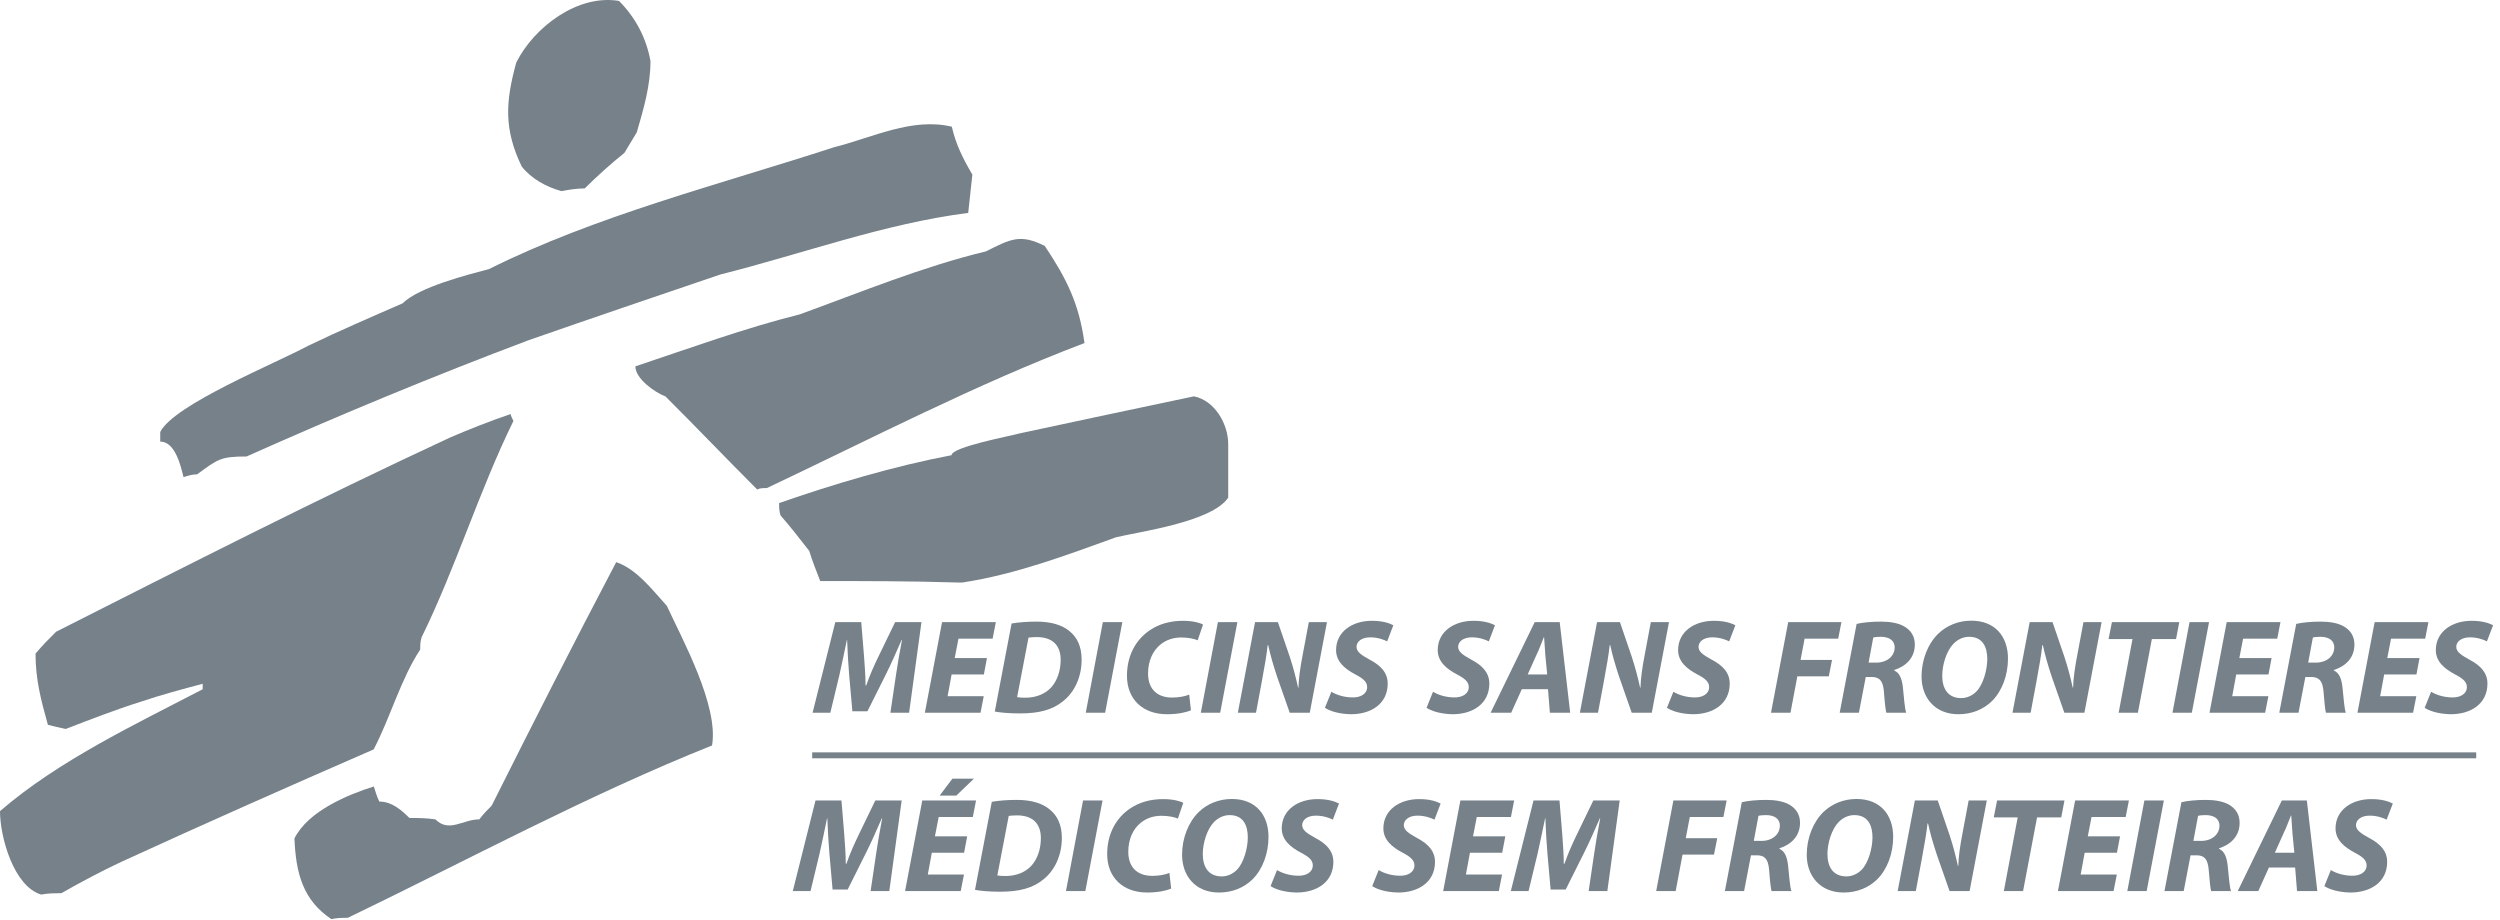 <svg xmlns="http://www.w3.org/2000/svg" width="125" height="46" viewBox="0 0 125 46" fill="none"><path fill-rule="evenodd" clip-rule="evenodd" d="M16.57 45.957C15.132 45 14.793 43.633 14.722 41.921C15.405 40.554 17.39 39.733 18.692 39.323C18.763 39.531 18.829 39.804 18.965 40.078C19.584 40.078 20.059 40.488 20.469 40.898C20.88 40.898 21.29 40.898 21.771 40.969C22.455 41.653 23.138 40.969 23.964 40.969C24.172 40.696 24.374 40.488 24.582 40.286C26.638 36.179 28.689 32.143 30.811 28.107C31.839 28.451 32.66 29.545 33.343 30.294C34.098 31.935 35.946 35.287 35.602 37.273C29.438 39.733 23.346 43.02 17.39 45.891C17.117 45.891 16.844 45.891 16.57 45.957Z" fill="#76818A"></path><path fill-rule="evenodd" clip-rule="evenodd" d="M2.056 44.728C0.689 44.318 0 41.857 0 40.555C2.942 38.023 6.71 36.246 10.134 34.463C10.134 34.326 10.134 34.255 10.134 34.189C9.106 34.463 8.077 34.736 7.055 35.081C5.753 35.491 4.523 35.972 3.287 36.448C2.942 36.377 2.669 36.311 2.395 36.24C2.051 35.01 1.777 33.982 1.777 32.68C2.122 32.27 2.461 31.925 2.806 31.586C9.308 28.299 15.882 24.947 22.521 21.868C23.478 21.458 24.506 21.048 25.534 20.703C25.534 20.774 25.605 20.911 25.671 21.048C23.959 24.537 22.794 28.371 21.082 31.86C21.011 32.068 21.011 32.27 21.011 32.478C20.054 33.916 19.507 35.901 18.682 37.471C14.438 39.319 10.259 41.168 6.087 43.082C5.059 43.563 4.031 44.11 3.073 44.657C2.74 44.662 2.401 44.662 2.056 44.728Z" fill="#76818A"></path><path fill-rule="evenodd" clip-rule="evenodd" d="M47.859 29.125C45.53 29.053 43.271 29.053 41.012 29.053C40.804 28.507 40.602 28.025 40.465 27.55C39.984 26.932 39.508 26.319 39.027 25.772C38.956 25.564 38.956 25.362 38.956 25.154C41.696 24.197 44.709 23.306 47.58 22.759C47.58 22.349 50.523 21.802 51.004 21.665C53.88 21.047 56.757 20.435 59.699 19.817C60.727 20.024 61.411 21.184 61.411 22.212C61.411 23.103 61.411 23.989 61.411 24.881C60.591 26.111 56.894 26.593 55.795 26.866C53.328 27.757 50.796 28.715 48.127 29.125C47.996 29.125 47.925 29.125 47.859 29.125Z" fill="#76818A"></path><path fill-rule="evenodd" clip-rule="evenodd" d="M37.861 24.476C36.286 22.901 34.782 21.325 33.273 19.822C32.726 19.614 31.769 18.93 31.769 18.318C34.437 17.426 37.243 16.404 39.983 15.72C42.996 14.626 46.146 13.325 49.296 12.57C50.527 11.952 51.008 11.678 52.238 12.296C53.332 13.937 53.95 15.168 54.224 17.153C48.815 19.203 43.543 21.943 38.342 24.404C38.134 24.404 37.998 24.404 37.861 24.476Z" fill="#76818A"></path><path fill-rule="evenodd" clip-rule="evenodd" d="M9.177 23.857C9.04 23.311 8.766 22.08 8.012 22.08C8.012 21.872 8.012 21.735 8.012 21.599C8.695 20.232 13.765 18.175 15.406 17.289C16.981 16.535 18.556 15.851 20.131 15.167C20.951 14.347 23.417 13.729 24.446 13.456C29.783 10.787 36.018 9.212 41.7 7.363C43.619 6.882 45.605 5.859 47.59 6.335C47.797 7.227 48.137 7.91 48.618 8.731C48.547 9.349 48.481 9.961 48.41 10.645C44.166 11.191 40.125 12.695 36.018 13.724C32.802 14.817 29.581 15.911 26.431 17.01C21.706 18.788 16.915 20.773 12.327 22.824C11.025 22.824 10.888 22.96 9.86 23.715C9.587 23.721 9.379 23.792 9.177 23.857Z" fill="#76818A"></path><path fill-rule="evenodd" clip-rule="evenodd" d="M28.072 9.556C27.317 9.349 26.568 8.938 26.087 8.326C25.196 6.477 25.267 5.11 25.814 3.125C26.705 1.348 28.892 -0.299 30.949 0.046C31.769 0.866 32.316 1.894 32.524 3.054C32.524 4.284 32.179 5.449 31.84 6.614C31.632 6.959 31.43 7.298 31.222 7.642C30.539 8.189 29.855 8.807 29.237 9.42C28.827 9.42 28.417 9.491 28.072 9.556Z" fill="#76818A"></path><path d="M45.455 35.638L46.073 31.108H44.756L43.922 32.828C43.727 33.231 43.485 33.762 43.311 34.273H43.277C43.277 33.762 43.23 33.258 43.203 32.828L43.062 31.108H41.765L40.629 35.638H41.516L41.966 33.769C42.081 33.285 42.215 32.6 42.343 32.001H42.356C42.376 32.606 42.417 33.231 42.457 33.729L42.618 35.564H43.371L44.299 33.709C44.547 33.211 44.823 32.593 45.078 32.001H45.099C44.971 32.653 44.87 33.278 44.796 33.769L44.52 35.638H45.455Z" fill="#76818A"></path><path d="M49.348 32.902H47.735L47.923 31.934H49.631L49.792 31.108H47.103L46.243 35.638H49.026L49.187 34.811H47.379L47.581 33.722H49.194L49.348 32.902Z" fill="#76818A"></path><path d="M49.739 35.577C49.968 35.624 50.438 35.671 50.983 35.671C51.964 35.671 52.629 35.49 53.154 35.059C53.718 34.616 54.081 33.863 54.081 32.983C54.081 32.317 53.853 31.867 53.483 31.564C53.1 31.242 52.542 31.081 51.83 31.081C51.399 31.081 50.976 31.108 50.579 31.175L49.739 35.577ZM51.426 31.88C51.527 31.867 51.668 31.854 51.836 31.854C52.636 31.854 53.033 32.277 53.033 32.989C53.033 33.534 52.871 34.011 52.569 34.361C52.266 34.697 51.803 34.885 51.278 34.885C51.11 34.885 50.969 34.878 50.855 34.858L51.426 31.88Z" fill="#76818A"></path><path d="M55.142 31.108L54.288 35.638H55.256L56.117 31.108H55.142Z" fill="#76818A"></path><path d="M59.46 34.73C59.238 34.824 58.922 34.878 58.606 34.878C57.807 34.878 57.403 34.401 57.403 33.675C57.403 33.043 57.645 32.526 58.028 32.223C58.304 31.995 58.667 31.874 59.063 31.874C59.453 31.874 59.749 31.954 59.883 32.015L60.152 31.229C60.018 31.148 59.648 31.04 59.151 31.04C58.519 31.04 57.961 31.195 57.491 31.511C56.805 31.974 56.348 32.761 56.348 33.789C56.348 34.972 57.148 35.712 58.351 35.712C58.895 35.712 59.305 35.617 59.547 35.517L59.46 34.73Z" fill="#76818A"></path><path d="M60.895 31.108L60.041 35.638H61.009L61.869 31.108H60.895Z" fill="#76818A"></path><path d="M62.8 35.638L63.095 34.051C63.23 33.339 63.337 32.7 63.384 32.257H63.411C63.532 32.808 63.653 33.218 63.855 33.836L64.487 35.638H65.488L66.348 31.108H65.441L65.132 32.754C65.004 33.42 64.937 33.917 64.923 34.381H64.903C64.796 33.883 64.675 33.413 64.487 32.835L63.895 31.108H62.752L61.892 35.638H62.8Z" fill="#76818A"></path><path d="M66.246 35.389C66.461 35.537 66.912 35.698 67.543 35.712C68.552 35.712 69.385 35.194 69.385 34.179C69.385 33.635 69.035 33.272 68.484 32.983C68.101 32.768 67.826 32.606 67.826 32.344C67.826 32.096 68.061 31.867 68.511 31.867C68.888 31.867 69.21 31.988 69.358 32.069L69.667 31.262C69.466 31.161 69.143 31.04 68.592 31.04C67.604 31.04 66.804 31.591 66.804 32.505C66.804 33.097 67.268 33.453 67.745 33.709C68.162 33.924 68.357 34.092 68.357 34.354C68.357 34.703 68.014 34.878 67.638 34.871C67.221 34.871 66.838 34.75 66.569 34.589L66.246 35.389Z" fill="#76818A"></path><path d="M71.328 35.389C71.543 35.537 71.993 35.698 72.625 35.712C73.633 35.712 74.466 35.194 74.466 34.179C74.466 33.635 74.117 33.272 73.566 32.983C73.183 32.768 72.907 32.606 72.907 32.344C72.907 32.096 73.142 31.867 73.593 31.867C73.969 31.867 74.292 31.988 74.44 32.069L74.749 31.262C74.547 31.161 74.225 31.04 73.673 31.04C72.685 31.04 71.886 31.591 71.886 32.505C71.886 33.097 72.349 33.453 72.827 33.709C73.243 33.924 73.438 34.092 73.438 34.354C73.438 34.703 73.095 34.878 72.719 34.871C72.302 34.871 71.919 34.75 71.65 34.589L71.328 35.389Z" fill="#76818A"></path><path d="M77.4 34.461L77.494 35.638H78.509L77.985 31.108H76.735L74.53 35.638H75.559L76.09 34.461H77.4ZM76.385 33.722L76.822 32.748C76.95 32.492 77.078 32.136 77.192 31.86H77.205C77.225 32.136 77.252 32.499 77.266 32.748L77.36 33.722H76.385Z" fill="#76818A"></path><path d="M79.9 35.638L80.196 34.051C80.331 33.339 80.438 32.7 80.485 32.257H80.512C80.633 32.808 80.754 33.218 80.956 33.836L81.587 35.638H82.589L83.449 31.108H82.542L82.233 32.754C82.105 33.42 82.038 33.917 82.024 34.381H82.004C81.897 33.883 81.775 33.413 81.587 32.835L80.996 31.108H79.853L78.993 35.638H79.9Z" fill="#76818A"></path><path d="M83.347 35.389C83.562 35.537 84.012 35.698 84.644 35.712C85.652 35.712 86.486 35.194 86.486 34.179C86.486 33.635 86.136 33.272 85.585 32.983C85.202 32.768 84.927 32.606 84.927 32.344C84.927 32.096 85.162 31.867 85.612 31.867C85.989 31.867 86.311 31.988 86.459 32.069L86.768 31.262C86.567 31.161 86.244 31.04 85.693 31.04C84.705 31.04 83.905 31.591 83.905 32.505C83.905 33.097 84.369 33.453 84.846 33.709C85.263 33.924 85.457 34.092 85.457 34.354C85.457 34.703 85.115 34.878 84.738 34.871C84.322 34.871 83.939 34.75 83.67 34.589L83.347 35.389Z" fill="#76818A"></path><path d="M88.55 35.638H89.524L89.867 33.816H91.44L91.601 32.996H90.028L90.23 31.934H91.91L92.071 31.108H89.41L88.55 35.638Z" fill="#76818A"></path><path d="M91.984 35.638H92.945L93.288 33.85H93.577C93.966 33.85 94.148 34.025 94.195 34.569C94.235 35.127 94.282 35.517 94.316 35.638H95.311C95.237 35.449 95.197 34.865 95.143 34.354C95.096 33.944 94.981 33.641 94.713 33.527V33.5C95.297 33.312 95.741 32.895 95.741 32.223C95.741 31.8 95.533 31.517 95.237 31.336C94.921 31.141 94.471 31.081 94.047 31.081C93.597 31.081 93.14 31.121 92.831 31.195L91.984 35.638ZM93.664 31.874C93.745 31.854 93.859 31.84 94.04 31.84C94.43 31.84 94.733 32.001 94.733 32.371C94.733 32.808 94.35 33.131 93.819 33.131H93.429L93.664 31.874Z" fill="#76818A"></path><path d="M98.564 31.034C97.919 31.034 97.341 31.276 96.918 31.679C96.386 32.196 96.077 33.003 96.077 33.823C96.077 34.878 96.743 35.712 97.919 35.712C98.598 35.712 99.169 35.469 99.593 35.059C100.11 34.549 100.399 33.749 100.399 32.929C100.399 31.84 99.767 31.034 98.564 31.034ZM98.457 31.84C99.162 31.84 99.364 32.391 99.364 32.956C99.364 33.473 99.169 34.219 98.82 34.576C98.611 34.784 98.342 34.905 98.06 34.905C97.395 34.905 97.112 34.428 97.112 33.789C97.112 33.245 97.321 32.546 97.677 32.183C97.885 31.974 98.154 31.84 98.457 31.84Z" fill="#76818A"></path><path d="M101.531 35.638L101.827 34.051C101.961 33.339 102.069 32.7 102.116 32.257H102.143C102.264 32.808 102.385 33.218 102.587 33.836L103.218 35.638H104.22L105.08 31.108H104.173L103.864 32.754C103.736 33.42 103.669 33.917 103.655 34.381H103.635C103.528 33.883 103.407 33.413 103.218 32.835L102.627 31.108H101.484L100.624 35.638H101.531Z" fill="#76818A"></path><path d="M105.932 35.638H106.894L107.593 31.954H108.802L108.964 31.108H105.596L105.428 31.954H106.625L105.932 35.638Z" fill="#76818A"></path><path d="M109.477 31.108L108.623 35.638H109.591L110.452 31.108H109.477Z" fill="#76818A"></path><path d="M113.58 32.902H111.967L112.155 31.934H113.862L114.023 31.108H111.335L110.475 35.638H113.257L113.419 34.811H111.611L111.812 33.722H113.425L113.58 32.902Z" fill="#76818A"></path><path d="M113.964 35.638H114.925L115.268 33.85H115.557C115.947 33.85 116.128 34.025 116.175 34.569C116.216 35.127 116.263 35.517 116.296 35.638H117.291C117.217 35.449 117.177 34.865 117.123 34.354C117.076 33.944 116.962 33.641 116.693 33.527V33.5C117.278 33.312 117.721 32.895 117.721 32.223C117.721 31.8 117.513 31.517 117.217 31.336C116.901 31.141 116.451 31.081 116.027 31.081C115.577 31.081 115.12 31.121 114.811 31.195L113.964 35.638ZM115.644 31.874C115.725 31.854 115.839 31.84 116.021 31.84C116.411 31.84 116.713 32.001 116.713 32.371C116.713 32.808 116.33 33.131 115.799 33.131H115.409L115.644 31.874Z" fill="#76818A"></path><path d="M120.977 32.902H119.364L119.552 31.934H121.259L121.421 31.108H118.732L117.872 35.638H120.654L120.816 34.811H119.008L119.209 33.722H120.822L120.977 32.902Z" fill="#76818A"></path><path d="M121.234 35.389C121.449 35.537 121.899 35.698 122.531 35.712C123.539 35.712 124.372 35.194 124.372 34.179C124.372 33.635 124.023 33.272 123.472 32.983C123.089 32.768 122.813 32.606 122.813 32.344C122.813 32.096 123.048 31.867 123.499 31.867C123.875 31.867 124.198 31.988 124.345 32.069L124.655 31.262C124.453 31.161 124.13 31.04 123.579 31.04C122.591 31.04 121.791 31.591 121.791 32.505C121.791 33.097 122.255 33.453 122.732 33.709C123.149 33.924 123.344 34.092 123.344 34.354C123.344 34.703 123.001 34.878 122.625 34.871C122.208 34.871 121.825 34.75 121.556 34.589L121.234 35.389Z" fill="#76818A"></path><path d="M44.465 44.553L45.084 40.022H43.766L42.933 41.743C42.738 42.146 42.496 42.677 42.321 43.188H42.288C42.288 42.677 42.241 42.173 42.214 41.743L42.073 40.022H40.776L39.64 44.553H40.527L40.977 42.684C41.091 42.2 41.226 41.514 41.353 40.916H41.367C41.387 41.521 41.428 42.146 41.468 42.644L41.629 44.478H42.382L43.309 42.623C43.558 42.126 43.834 41.508 44.089 40.916H44.109C43.981 41.568 43.881 42.193 43.807 42.684L43.531 44.553H44.465Z" fill="#76818A"></path><path d="M48.359 41.817H46.746L46.934 40.849H48.641L48.803 40.022H46.114L45.254 44.553H48.036L48.198 43.726H46.39L46.591 42.637H48.205L48.359 41.817ZM47.62 38.934L46.981 39.781H47.815L48.695 38.934H47.62Z" fill="#76818A"></path><path d="M48.75 44.492C48.978 44.539 49.449 44.586 49.993 44.586C50.975 44.586 51.64 44.405 52.164 43.974C52.729 43.531 53.092 42.778 53.092 41.898C53.092 41.232 52.863 40.782 52.494 40.48C52.111 40.157 51.553 39.995 50.84 39.995C50.41 39.995 49.987 40.022 49.59 40.09L48.75 44.492ZM50.437 40.795C50.538 40.782 50.679 40.769 50.847 40.769C51.647 40.769 52.043 41.192 52.043 41.904C52.043 42.449 51.882 42.926 51.58 43.275C51.277 43.611 50.813 43.8 50.289 43.8C50.121 43.8 49.98 43.793 49.866 43.773L50.437 40.795Z" fill="#76818A"></path><path d="M54.153 40.022L53.299 44.553H54.267L55.127 40.022H54.153Z" fill="#76818A"></path><path d="M58.471 43.645C58.249 43.739 57.933 43.793 57.617 43.793C56.817 43.793 56.414 43.316 56.414 42.59C56.414 41.958 56.656 41.441 57.039 41.138C57.315 40.91 57.678 40.789 58.074 40.789C58.464 40.789 58.76 40.869 58.894 40.93L59.163 40.143C59.029 40.063 58.659 39.955 58.162 39.955C57.53 39.955 56.972 40.11 56.502 40.426C55.816 40.889 55.359 41.676 55.359 42.704C55.359 43.887 56.159 44.626 57.362 44.626C57.906 44.626 58.316 44.532 58.558 44.431L58.471 43.645Z" fill="#76818A"></path><path d="M61.591 39.949C60.945 39.949 60.367 40.19 59.944 40.594C59.413 41.111 59.104 41.918 59.104 42.738C59.104 43.793 59.769 44.626 60.945 44.626C61.624 44.626 62.196 44.384 62.619 43.974C63.136 43.464 63.425 42.664 63.425 41.844C63.425 40.755 62.794 39.949 61.591 39.949ZM61.483 40.755C62.189 40.755 62.39 41.306 62.39 41.871C62.39 42.388 62.196 43.134 61.846 43.49C61.638 43.699 61.369 43.82 61.087 43.82C60.421 43.82 60.139 43.343 60.139 42.704C60.139 42.16 60.347 41.461 60.703 41.098C60.912 40.889 61.181 40.755 61.483 40.755Z" fill="#76818A"></path><path d="M63.529 44.304C63.745 44.452 64.195 44.613 64.827 44.626C65.835 44.626 66.668 44.109 66.668 43.094C66.668 42.55 66.319 42.187 65.768 41.898C65.384 41.682 65.109 41.521 65.109 41.259C65.109 41.01 65.344 40.782 65.794 40.782C66.171 40.782 66.493 40.903 66.641 40.983L66.951 40.177C66.749 40.076 66.426 39.955 65.875 39.955C64.887 39.955 64.087 40.506 64.087 41.42C64.087 42.012 64.551 42.368 65.028 42.623C65.445 42.839 65.64 43.007 65.64 43.269C65.64 43.618 65.297 43.793 64.921 43.786C64.504 43.786 64.121 43.665 63.852 43.504L63.529 44.304Z" fill="#76818A"></path><path d="M68.611 44.304C68.826 44.452 69.276 44.613 69.908 44.626C70.916 44.626 71.75 44.109 71.75 43.094C71.75 42.55 71.4 42.187 70.849 41.898C70.466 41.682 70.19 41.521 70.19 41.259C70.19 41.01 70.426 40.782 70.876 40.782C71.252 40.782 71.575 40.903 71.723 40.983L72.032 40.177C71.83 40.076 71.508 39.955 70.957 39.955C69.969 39.955 69.169 40.506 69.169 41.42C69.169 42.012 69.633 42.368 70.11 42.623C70.526 42.839 70.721 43.007 70.721 43.269C70.721 43.618 70.379 43.793 70.002 43.786C69.585 43.786 69.202 43.665 68.934 43.504L68.611 44.304Z" fill="#76818A"></path><path d="M75.265 41.817H73.651L73.84 40.849H75.547L75.708 40.022H73.02L72.159 44.553H74.942L75.103 43.726H73.295L73.497 42.637H75.11L75.265 41.817Z" fill="#76818A"></path><path d="M80.367 44.553L80.985 40.022H79.668L78.835 41.743C78.64 42.146 78.398 42.677 78.223 43.188H78.189C78.189 42.677 78.142 42.173 78.115 41.743L77.974 40.022H76.677L75.541 44.553H76.428L76.879 42.684C76.993 42.2 77.127 41.514 77.255 40.916H77.269C77.289 41.521 77.329 42.146 77.369 42.644L77.531 44.478H78.284L79.211 42.623C79.46 42.126 79.735 41.508 79.991 40.916H80.011C79.883 41.568 79.782 42.193 79.708 42.684L79.433 44.553H80.367Z" fill="#76818A"></path><path d="M82.81 44.553H83.784L84.127 42.731H85.7L85.861 41.911H84.288L84.49 40.849H86.17L86.332 40.022H83.67L82.81 44.553Z" fill="#76818A"></path><path d="M86.244 44.553H87.205L87.548 42.765H87.837C88.227 42.765 88.408 42.939 88.455 43.484C88.495 44.042 88.542 44.431 88.576 44.553H89.571C89.497 44.364 89.457 43.779 89.403 43.269C89.356 42.859 89.241 42.556 88.973 42.442V42.415C89.557 42.227 90.001 41.81 90.001 41.138C90.001 40.715 89.793 40.432 89.497 40.251C89.181 40.056 88.731 39.995 88.307 39.995C87.857 39.995 87.4 40.036 87.091 40.11L86.244 44.553ZM87.924 40.789C88.005 40.769 88.119 40.755 88.3 40.755C88.69 40.755 88.993 40.916 88.993 41.286C88.993 41.723 88.61 42.045 88.079 42.045H87.689L87.924 40.789Z" fill="#76818A"></path><path d="M92.824 39.949C92.179 39.949 91.601 40.19 91.177 40.594C90.647 41.111 90.337 41.918 90.337 42.738C90.337 43.793 91.003 44.626 92.179 44.626C92.858 44.626 93.429 44.384 93.853 43.974C94.37 43.464 94.659 42.664 94.659 41.844C94.659 40.755 94.027 39.949 92.824 39.949ZM92.717 40.755C93.422 40.755 93.624 41.306 93.624 41.871C93.624 42.388 93.429 43.134 93.08 43.49C92.871 43.699 92.602 43.82 92.32 43.82C91.655 43.82 91.372 43.343 91.372 42.704C91.372 42.16 91.581 41.461 91.937 41.098C92.145 40.889 92.414 40.755 92.717 40.755Z" fill="#76818A"></path><path d="M95.791 44.553L96.087 42.966C96.222 42.254 96.329 41.615 96.376 41.172H96.403C96.524 41.723 96.645 42.133 96.847 42.751L97.478 44.553H98.48L99.34 40.022H98.433L98.124 41.669C97.996 42.334 97.929 42.832 97.915 43.296H97.895C97.787 42.798 97.666 42.328 97.478 41.75L96.887 40.022H95.744L94.884 44.553H95.791Z" fill="#76818A"></path><path d="M100.192 44.553H101.154L101.853 40.869H103.062L103.224 40.022H99.856L99.688 40.869H100.885L100.192 44.553Z" fill="#76818A"></path><path d="M106.002 41.817H104.389L104.577 40.849H106.284L106.446 40.022H103.757L102.897 44.553H105.679L105.841 43.726H104.033L104.234 42.637H105.847L106.002 41.817Z" fill="#76818A"></path><path d="M107.22 40.022L106.366 44.553H107.334L108.194 40.022H107.22Z" fill="#76818A"></path><path d="M108.224 44.553H109.185L109.528 42.765H109.817C110.207 42.765 110.388 42.939 110.435 43.484C110.476 44.042 110.523 44.431 110.556 44.553H111.551C111.477 44.364 111.437 43.779 111.383 43.269C111.336 42.859 111.222 42.556 110.953 42.442V42.415C111.538 42.227 111.981 41.81 111.981 41.138C111.981 40.715 111.773 40.432 111.477 40.251C111.161 40.056 110.711 39.995 110.287 39.995C109.837 39.995 109.38 40.036 109.071 40.11L108.224 44.553ZM109.904 40.789C109.985 40.769 110.099 40.755 110.281 40.755C110.671 40.755 110.973 40.916 110.973 41.286C110.973 41.723 110.59 42.045 110.059 42.045H109.669L109.904 40.789Z" fill="#76818A"></path><path d="M114.757 43.376L114.851 44.553H115.866L115.342 40.022H114.092L111.887 44.553H112.915L113.446 43.376H114.757ZM113.742 42.637L114.179 41.662C114.307 41.407 114.434 41.051 114.549 40.775H114.562C114.582 41.051 114.609 41.414 114.623 41.662L114.717 42.637H113.742Z" fill="#76818A"></path><path d="M116.219 44.304C116.435 44.452 116.885 44.613 117.517 44.626C118.525 44.626 119.358 44.109 119.358 43.094C119.358 42.55 119.009 42.187 118.458 41.898C118.075 41.682 117.799 41.521 117.799 41.259C117.799 41.01 118.034 40.782 118.484 40.782C118.861 40.782 119.183 40.903 119.331 40.983L119.641 40.177C119.439 40.076 119.116 39.955 118.565 39.955C117.577 39.955 116.777 40.506 116.777 41.42C116.777 42.012 117.241 42.368 117.718 42.623C118.135 42.839 118.33 43.007 118.33 43.269C118.33 43.618 117.987 43.793 117.611 43.786C117.194 43.786 116.811 43.665 116.542 43.504L116.219 44.304Z" fill="#76818A"></path><rect x="40.61" y="37.618" width="83.201" height="0.297" fill="#76818A"></rect></svg>